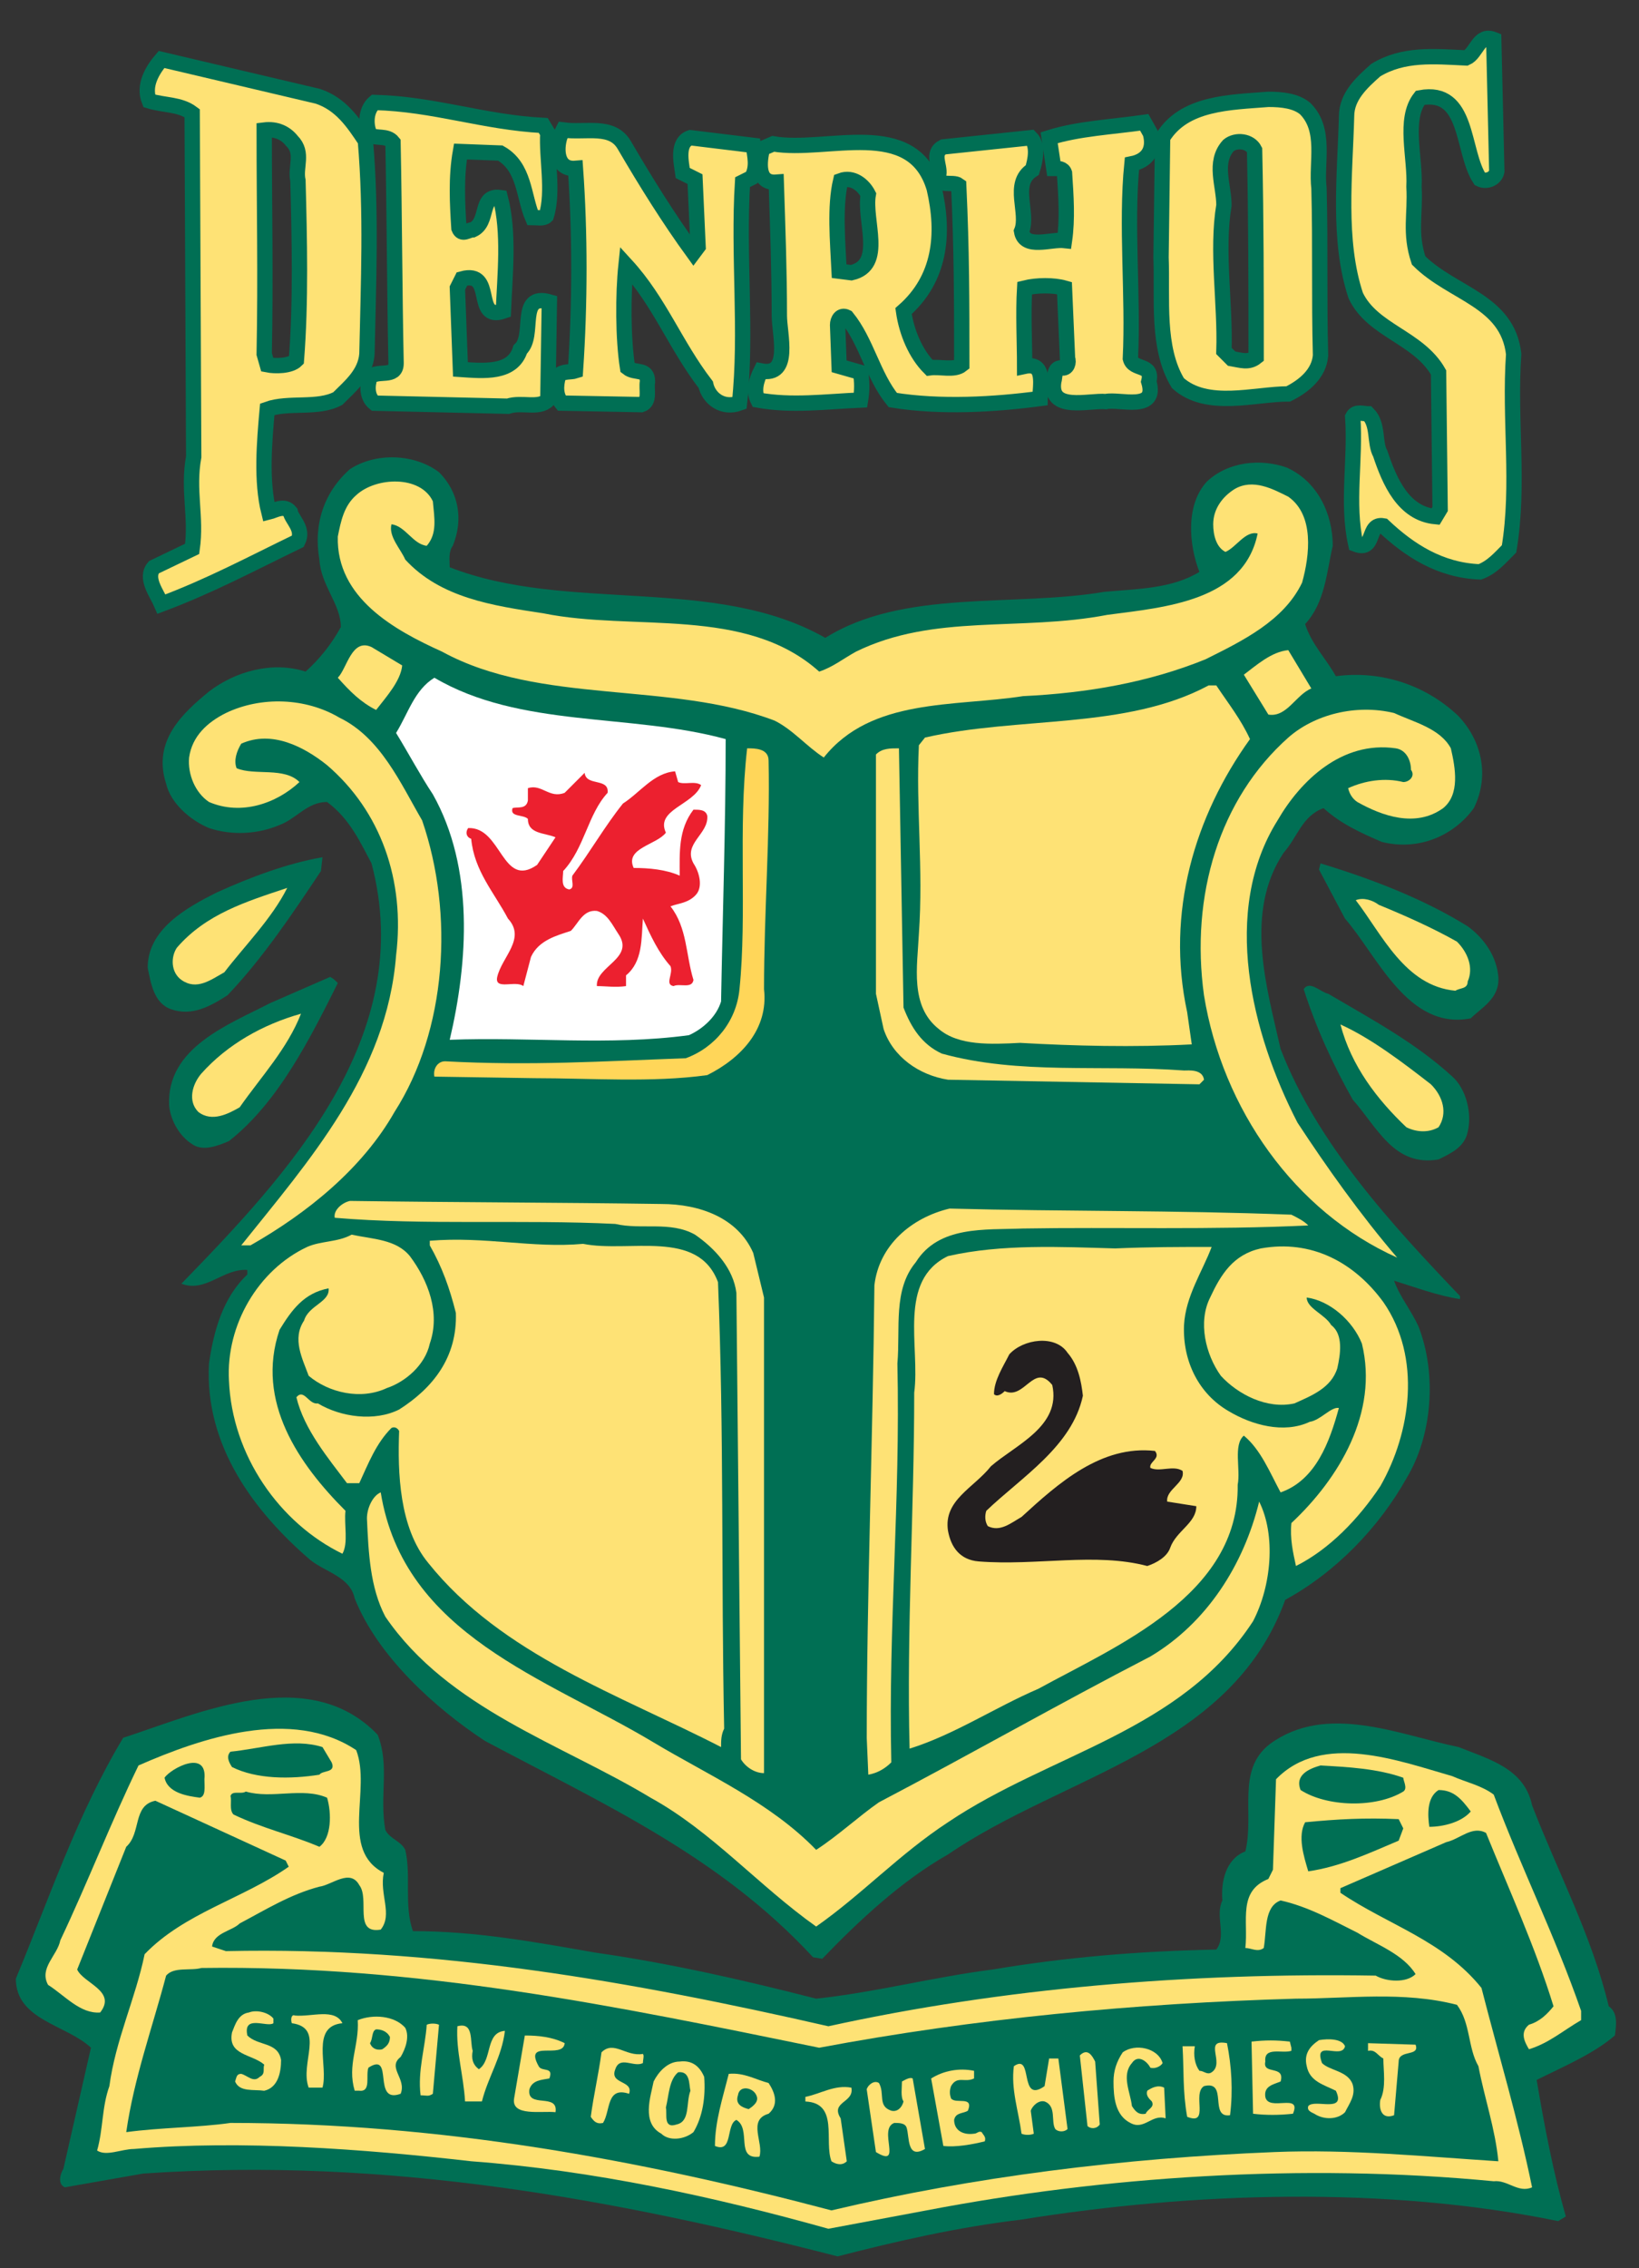<?xml version="1.0"?>
<svg xmlns="http://www.w3.org/2000/svg" xmlns:xlink="http://www.w3.org/1999/xlink" width="62.667" height="86.667" viewBox="0 0 62.667 86.667">
<rect x="0" y="0" width="62.667" height="86.667" fill="#333333" stroke="none"/>
<g>
	<rect x="0.606" y="1.173" fill="none" width="61.182" height="85.04"/>
	<path fill="#FEE275" d="M57.23,6.551c-0.059,0.293-0.41,0.41-0.645,0.293c-0.703-1.055-0.41-3.458-2.286-3.107
		c-0.646,0.821-0.176,2.287-0.235,3.4c0.06,1.055-0.176,1.759,0.177,2.814c1.29,1.29,3.399,1.524,3.634,3.576
		c-0.176,2.52,0.234,4.982-0.176,7.444c-0.352,0.352-0.645,0.703-1.113,0.879c-1.523-0.058-2.697-0.82-3.693-1.758
		c-0.645-0.117-0.293,0.996-1.055,0.703c-0.352-1.582,0-3.224-0.117-4.865c0.117-0.234,0.41-0.117,0.586-0.117
		c0.41,0.41,0.234,1.113,0.469,1.524c0.352,1.055,0.879,2.286,2.111,2.403l0.176-0.293l-0.06-5.217
		c-0.762-1.348-2.521-1.583-3.165-2.931c-0.704-2.11-0.411-4.631-0.352-6.858c0-0.762,0.586-1.29,1.113-1.759
		c1.055-0.644,2.228-0.527,3.459-0.468c0.41-0.176,0.469-0.938,1.055-0.704L57.23,6.551"/>
	<g>
		<polyline fill="none" points="0.606,1.173 0.606,86.213 61.789,86.213 61.789,1.173 "/>
		<path fill="none" stroke="#006F54" stroke-width="0.586" d="M57.23,6.551c-0.059,0.293-0.41,0.41-0.645,0.293
			c-0.703-1.055-0.41-3.458-2.286-3.107c-0.646,0.821-0.176,2.287-0.235,3.4c0.06,1.055-0.176,1.759,0.177,2.814
			c1.29,1.29,3.399,1.524,3.634,3.576c-0.176,2.52,0.234,4.982-0.176,7.444c-0.352,0.352-0.645,0.703-1.113,0.879
			c-1.523-0.058-2.697-0.82-3.693-1.758c-0.645-0.117-0.293,0.996-1.055,0.703c-0.352-1.582,0-3.224-0.117-4.865
			c0.117-0.234,0.41-0.117,0.586-0.117c0.41,0.41,0.234,1.113,0.469,1.524c0.352,1.055,0.879,2.286,2.111,2.403l0.176-0.293
			l-0.06-5.217c-0.762-1.348-2.521-1.583-3.165-2.931c-0.704-2.11-0.411-4.631-0.352-6.858c0-0.762,0.586-1.29,1.113-1.759
			c1.055-0.644,2.228-0.527,3.459-0.468c0.41-0.176,0.469-0.938,1.055-0.704L57.23,6.551z"/>
	</g>
	<path fill="#FEE275" d="M20.771,4.793l0.176,0.293c-0.059,0.938,0.234,2.227-0.059,3.165c-0.117,0.117-0.352,0.059-0.528,0.059
		c-0.351-0.821-0.293-1.935-1.231-2.462L17.605,5.79c-0.175,0.997-0.117,1.993-0.058,2.931c0.117,0.293,0.351,0.059,0.527,0.059
		c0.645-0.293,0.235-1.348,1.055-1.231c0.352,1.348,0.176,2.93,0.118,4.338c-1.173,0.41-0.293-1.583-1.583-1.231l-0.176,0.351
		l0.117,3.107c0.88,0.059,1.993,0.176,2.286-0.762c0.587-0.528-0.117-2.169,1.114-1.817l-0.058,3.751
		c-0.352,0.352-0.997,0.059-1.525,0.235l-5.099-0.117c-0.293-0.235-0.293-0.645-0.176-0.997c0.293-0.293,0.997,0.059,0.997-0.528
		c-0.059-2.813-0.059-5.451-0.118-8.44c-0.234-0.294-0.645-0.118-0.879-0.294c-0.176-0.351-0.176-0.937,0.176-1.231
		C16.609,3.973,18.485,4.675,20.771,4.793"/>
	<path fill="none" stroke="#006F54" stroke-width="0.586" d="M20.771,4.793l0.176,0.293c-0.059,0.938,0.234,2.227-0.059,3.165
		c-0.117,0.117-0.352,0.059-0.528,0.059c-0.351-0.821-0.293-1.935-1.231-2.462L17.605,5.79c-0.175,0.997-0.117,1.993-0.058,2.931
		c0.117,0.293,0.351,0.059,0.527,0.059c0.645-0.293,0.235-1.348,1.055-1.231c0.352,1.348,0.176,2.93,0.118,4.338
		c-1.173,0.41-0.293-1.583-1.583-1.231l-0.176,0.351l0.117,3.107c0.88,0.059,1.993,0.176,2.286-0.762
		c0.587-0.528-0.117-2.169,1.114-1.817l-0.058,3.751c-0.352,0.352-0.997,0.059-1.525,0.235l-5.099-0.117
		c-0.293-0.235-0.293-0.645-0.176-0.997c0.293-0.293,0.997,0.059,0.997-0.528c-0.059-2.813-0.059-5.451-0.118-8.44
		c-0.234-0.294-0.645-0.118-0.879-0.294c-0.176-0.351-0.176-0.937,0.176-1.231C16.609,3.973,18.485,4.675,20.771,4.793z"/>
	<path fill="#FEE275" d="M12.154,3.679c0.879,0.293,1.348,0.996,1.817,1.7c0.235,2.755,0.117,5.393,0.059,8.148
		c-0.059,0.762-0.645,1.231-1.114,1.7c-0.762,0.41-1.876,0.117-2.697,0.41c-0.117,1.289-0.234,2.755,0.059,3.927
		c0.235-0.058,0.586-0.293,0.821,0c0.058,0.293,0.527,0.645,0.293,1.114c-1.817,0.879-3.341,1.7-5.217,2.403
		c-0.176-0.41-0.645-0.996-0.293-1.407l1.465-0.703c0.176-1.231-0.175-2.227,0.059-3.517L7.347,4.324
		C6.878,3.973,6.292,4.031,5.706,3.855C5.472,3.27,5.823,2.683,6.175,2.272L12.154,3.679 M10.102,4.968c0,3.049,0.059,5.452,0,8.559
		l0.117,0.41c0.294,0.059,0.88,0.059,1.114-0.176c0.176-2.227,0.117-4.631,0.059-6.858c-0.117-0.528,0.234-1.055-0.235-1.524
		C10.923,5.086,10.571,4.91,10.102,4.968"/>
	<g>
		<polyline fill="none" points="0.606,1.173 0.606,86.213 61.789,86.213 61.789,1.173 		"/>
		<path fill="none" stroke="#006F54" stroke-width="0.586" d="M12.154,3.679c0.879,0.293,1.348,0.996,1.817,1.7
			c0.235,2.755,0.117,5.393,0.059,8.148c-0.059,0.762-0.645,1.231-1.114,1.7c-0.762,0.41-1.876,0.117-2.697,0.41
			c-0.117,1.289-0.234,2.755,0.059,3.927c0.235-0.058,0.586-0.293,0.821,0c0.058,0.293,0.527,0.645,0.293,1.114
			c-1.817,0.879-3.341,1.7-5.217,2.403c-0.176-0.41-0.645-0.996-0.293-1.407l1.465-0.703c0.176-1.231-0.175-2.227,0.059-3.517
			L7.347,4.324C6.878,3.973,6.292,4.031,5.706,3.855C5.472,3.27,5.823,2.683,6.175,2.272L12.154,3.679z M10.102,4.968
			c0,3.049,0.059,5.452,0,8.559l0.117,0.41c0.294,0.059,0.88,0.059,1.114-0.176c0.176-2.227,0.117-4.631,0.059-6.858
			c-0.117-0.528,0.234-1.055-0.235-1.524C10.923,5.086,10.571,4.91,10.102,4.968z"/>
	</g>
	<path fill="#FEE275" d="M23.877,5.556c0.821,1.406,1.7,2.813,2.638,4.103l0.176-0.235l-0.117-2.579L26.105,6.61
		c-0.059-0.41-0.235-1.172,0.293-1.348l2.403,0.293c0.059,0.41,0.176,0.82-0.058,1.23l-0.352,0.175
		c-0.176,2.814,0.176,5.745-0.117,8.442c-0.645,0.234-1.173-0.176-1.29-0.704c-1.172-1.524-1.758-3.165-3.048-4.572
		c-0.117,1.114-0.117,2.814,0.059,3.927c0.293,0.235,0.762,0,0.762,0.528c-0.059,0.293,0.117,0.762-0.235,0.879l-3.048-0.058
		c-0.234-0.294-0.234-0.645-0.117-1.056c0.176-0.175,0.469-0.117,0.645-0.175c0.176-2.58,0.176-5.276,0-7.738
		c-0.704,0.059-0.762-0.703-0.587-1.231l0.118-0.235C22.412,5.086,23.408,4.734,23.877,5.556"/>
	<path fill="none" stroke="#006F54" stroke-width="0.586" d="M23.877,5.556c0.821,1.406,1.7,2.813,2.638,4.103l0.176-0.235
		l-0.117-2.579L26.105,6.61c-0.059-0.41-0.235-1.172,0.293-1.348l2.403,0.293c0.059,0.41,0.176,0.82-0.058,1.23l-0.352,0.175
		c-0.176,2.814,0.176,5.745-0.117,8.442c-0.645,0.234-1.173-0.176-1.29-0.704c-1.172-1.524-1.758-3.165-3.048-4.572
		c-0.117,1.114-0.117,2.814,0.059,3.927c0.293,0.235,0.762,0,0.762,0.528c-0.059,0.293,0.117,0.762-0.235,0.879l-3.048-0.058
		c-0.234-0.294-0.234-0.645-0.117-1.056c0.176-0.175,0.469-0.117,0.645-0.175c0.176-2.58,0.176-5.276,0-7.738
		c-0.704,0.059-0.762-0.703-0.587-1.231l0.118-0.235C22.412,5.086,23.408,4.734,23.877,5.556z"/>
	<path fill="#FEE275" d="M49.902,4.148c0.822,0.82,0.412,2.052,0.529,3.048c0.059,2.227,0,4.103,0.059,6.389
		c-0.059,0.704-0.645,1.173-1.232,1.466c-1.289,0-3.105,0.586-4.22-0.411c-0.821-1.348-0.586-3.224-0.646-4.806l0.06-4.572
		c0.819-1.349,2.579-1.349,4.044-1.466C49.023,3.796,49.551,3.855,49.902,4.148 M46.973,5.556C46.387,6.2,46.797,7.08,46.797,7.841
		c-0.293,1.758,0.059,3.751,0,5.568l0.293,0.293c0.352,0.059,0.645,0.176,0.938-0.058c0-2.638,0-5.217-0.059-7.913
		C47.793,5.379,47.266,5.32,46.973,5.556"/>
	<path fill="none" stroke="#006F54" stroke-width="0.586" d="M49.902,4.148c0.822,0.82,0.412,2.052,0.529,3.048
		c0.059,2.227,0,4.103,0.059,6.389c-0.059,0.704-0.645,1.173-1.232,1.466c-1.289,0-3.105,0.586-4.22-0.411
		c-0.821-1.348-0.586-3.224-0.646-4.806l0.06-4.572c0.819-1.349,2.579-1.349,4.044-1.466C49.023,3.796,49.551,3.855,49.902,4.148z
		 M46.973,5.556C46.387,6.2,46.797,7.08,46.797,7.841c-0.293,1.758,0.059,3.751,0,5.568l0.293,0.293
		c0.352,0.059,0.645,0.176,0.938-0.058c0-2.638,0-5.217-0.059-7.913C47.793,5.379,47.266,5.32,46.973,5.556z"/>
	<path fill="#FEE275" d="M43.982,5.086c0.177,0.645-0.116,1.055-0.703,1.172c-0.234,2.345,0.059,5.041-0.059,7.444
		c0.117,0.47,0.879,0.176,0.703,0.88c0.352,1.172-1.113,0.645-1.641,0.762c-0.645-0.059-2.17,0.41-1.993-0.762
		c0.06-0.176,0-0.528,0.293-0.528c0.235,0.059,0.293-0.234,0.235-0.352L40.7,11.006c-0.41-0.117-1.056-0.117-1.523,0
		c-0.059,0.997,0,2.052,0,2.99c0.82-0.176,0.587,0.762,0.587,1.231c-1.76,0.234-3.811,0.351-5.629,0.058
		c-0.762-0.938-0.996-2.227-1.758-3.165c-0.234-0.117-0.352,0.117-0.352,0.293l0.059,1.583l0.82,0.234
		c0.059,0.352,0.059,0.703,0,1.055c-1.348,0.059-2.637,0.235-3.927,0c-0.176-0.352-0.058-0.762,0.117-1.113
		c1.173,0.234,0.704-1.407,0.704-2.111c0-1.7-0.059-3.282-0.118-5.1c-0.761,0.059-0.644-0.82-0.527-1.289l0.41-0.176
		c2.052,0.352,5.333-1.055,6.155,1.7c0.41,1.759,0.235,3.459-1.172,4.69c0.117,0.82,0.468,1.641,0.996,2.168
		c0.411-0.058,0.938,0.118,1.231-0.117c0-2.403,0-4.338-0.117-6.858c-0.234-0.176-0.821,0.117-0.762-0.411
		c0.059-0.351-0.293-0.82,0.174-1.055c1.115-0.117,2.229-0.234,3.343-0.351c0.293,0.293,0.175,0.879,0.06,1.231
		c-0.822,0.527-0.119,1.641-0.412,2.344c0.118,0.704,1.114,0.293,1.642,0.352c0.118-0.821,0.059-1.7,0-2.579
		c-0.058-0.176-0.234-0.176-0.41-0.176l-0.177-1.172c1.115-0.352,2.404-0.411,3.636-0.587L43.982,5.086 M32.143,6.903
		c-0.234,0.996-0.117,2.286-0.059,3.458l0.468,0.059c1.29-0.293,0.47-1.993,0.646-2.989C33.021,7.08,32.611,6.728,32.143,6.903"/>
	<path fill="none" stroke="#006F54" stroke-width="0.586" d="M43.982,5.086c0.177,0.645-0.116,1.055-0.703,1.172
		c-0.234,2.345,0.059,5.041-0.059,7.444c0.117,0.47,0.879,0.176,0.703,0.88c0.352,1.172-1.113,0.645-1.641,0.762
		c-0.645-0.059-2.17,0.41-1.993-0.762c0.06-0.176,0-0.528,0.293-0.528c0.235,0.059,0.293-0.234,0.235-0.352L40.7,11.006
		c-0.41-0.117-1.056-0.117-1.523,0c-0.059,0.997,0,2.052,0,2.99c0.82-0.176,0.587,0.762,0.587,1.231
		c-1.76,0.234-3.811,0.351-5.629,0.058c-0.762-0.938-0.996-2.227-1.758-3.165c-0.234-0.117-0.352,0.117-0.352,0.293l0.059,1.583
		l0.82,0.234c0.059,0.352,0.059,0.703,0,1.055c-1.348,0.059-2.637,0.235-3.927,0c-0.176-0.352-0.058-0.762,0.117-1.113
		c1.173,0.234,0.704-1.407,0.704-2.111c0-1.7-0.059-3.282-0.118-5.1c-0.761,0.059-0.644-0.82-0.527-1.289l0.41-0.176
		c2.052,0.352,5.333-1.055,6.155,1.7c0.41,1.759,0.235,3.459-1.172,4.69c0.117,0.82,0.468,1.641,0.996,2.168
		c0.411-0.058,0.938,0.118,1.231-0.117c0-2.403,0-4.338-0.117-6.858c-0.234-0.176-0.821,0.117-0.762-0.411
		c0.059-0.351-0.293-0.82,0.174-1.055c1.115-0.117,2.229-0.234,3.343-0.351c0.293,0.293,0.175,0.879,0.06,1.231
		c-0.822,0.527-0.119,1.641-0.412,2.344c0.118,0.704,1.114,0.293,1.642,0.352c0.118-0.821,0.059-1.7,0-2.579
		c-0.058-0.176-0.234-0.176-0.41-0.176l-0.177-1.172c1.115-0.352,2.404-0.411,3.636-0.587L43.982,5.086z M32.143,6.903
		c-0.234,0.996-0.117,2.286-0.059,3.458l0.468,0.059c1.29-0.293,0.47-1.993,0.646-2.989C33.021,7.08,32.611,6.728,32.143,6.903z"/>
	<path fill="#006F54" d="M16.785,18.041c0.762,0.762,0.938,1.817,0.527,2.814c-0.176,0.234-0.117,0.586-0.117,0.82
		c4.513,1.759,10.141,0.293,14.361,2.697c2.99-1.876,7.209-1.172,10.668-1.759c1.289-0.117,2.58-0.117,3.635-0.762
		c-0.411-1.055-0.528-2.579,0.293-3.458c0.82-0.762,2.051-0.879,3.048-0.528c1.172,0.528,1.758,1.759,1.758,2.99
		c-0.233,0.996-0.293,2.169-1.056,2.989c0.236,0.762,0.822,1.348,1.174,1.993c1.758-0.234,3.458,0.352,4.689,1.524
		c0.938,0.997,1.172,2.345,0.586,3.517c-0.763,1.055-2.11,1.642-3.518,1.29c-0.82-0.352-1.582-0.703-2.227-1.29
		c-0.821,0.293-0.998,1.114-1.524,1.7c-1.524,2.286-0.646,5.159-0.118,7.503c1.407,3.635,4.28,6.741,6.859,9.438v0.116
		c-0.821-0.116-1.76-0.469-2.521-0.702c0.235,0.644,0.646,1.112,0.938,1.758c0.702,1.817,0.528,4.162-0.47,5.803
		c-1.055,1.876-2.695,3.577-4.629,4.632c-2.053,5.687-8.442,6.683-12.896,9.73c-1.76,0.996-3.4,2.521-4.807,3.986l-0.352-0.06
		c-3.575-3.868-8.03-5.862-12.544-8.265c-1.876-1.231-4.103-3.225-4.982-5.451c-0.176-0.82-1.114-0.996-1.7-1.466
		c-2.11-1.817-4.045-4.339-3.869-7.503c0.176-1.231,0.528-2.521,1.466-3.4v-0.176c-0.938-0.059-1.583,0.88-2.521,0.527
		c4.045-4.162,9.027-9.438,7.269-16.061c-0.411-0.763-0.821-1.7-1.7-2.345c-0.762,0-1.173,0.645-1.817,0.879
		c-0.821,0.352-1.818,0.41-2.697,0.117c-0.703-0.293-1.465-0.938-1.641-1.7c-0.528-1.641,0.645-2.696,1.641-3.517
		c0.997-0.761,2.403-1.172,3.693-0.761c0.528-0.47,0.996-1.056,1.348-1.701c0-0.879-0.762-1.582-0.82-2.579
		c-0.235-1.348,0.175-2.579,1.172-3.458C14.381,17.278,15.847,17.337,16.785,18.041"/>
	<path fill="#FEE275" d="M16.55,19.154c0.059,0.645,0.176,1.231-0.234,1.7c-0.528-0.059-0.821-0.762-1.349-0.821
		c-0.117,0.469,0.352,0.938,0.528,1.348c1.348,1.466,3.341,1.759,5.276,2.052c3.458,0.703,7.737-0.293,10.551,2.228
		c0.527-0.176,0.879-0.47,1.407-0.763c2.989-1.465,6.271-0.762,9.613-1.406c2.227-0.293,5.217-0.528,5.744-3.107
		c-0.469-0.117-0.82,0.528-1.23,0.703c-0.352-0.175-0.469-0.645-0.469-1.055c0-0.586,0.352-1.055,0.82-1.348
		c0.703-0.41,1.465,0,2.051,0.293c0.997,0.703,0.821,2.228,0.528,3.283c-0.703,1.465-2.286,2.227-3.693,2.93
		c-2.169,0.88-4.513,1.29-6.975,1.407c-2.638,0.411-5.804,0.059-7.62,2.345c-0.645-0.41-1.173-1.055-1.876-1.407
		c-3.986-1.524-8.969-0.586-12.72-2.638c-1.817-0.82-4.045-2.051-3.986-4.396c0.117-0.586,0.234-1.172,0.703-1.582
		C14.381,18.216,16.081,18.157,16.55,19.154"/>
	<path fill="#FEE275" d="M15.378,25.426c-0.059,0.586-0.586,1.172-0.997,1.7c-0.586-0.293-0.996-0.704-1.465-1.231
		c0.352-0.352,0.527-1.524,1.29-1.172L15.378,25.426"/>
	<path fill="#FEE275" d="M50.139,26.306c-0.588,0.235-0.938,1.114-1.643,0.997l-0.938-1.524c0.469-0.352,1.055-0.88,1.699-0.938
		L50.139,26.306"/>
	<path fill="#FFFFFF" d="M27.746,28.24c0,3.282-0.117,6.741-0.176,10.023c-0.176,0.586-0.703,1.055-1.231,1.29
		c-3.048,0.41-6.096,0.058-9.144,0.176c0.703-2.99,0.938-6.566-0.645-9.379c-0.469-0.704-0.938-1.583-1.406-2.345
		c0.468-0.762,0.703-1.641,1.465-2.11C19.891,27.83,24.112,27.243,27.746,28.24"/>
	<path fill="#FEE275" d="M46.504,26.188c0.469,0.703,0.938,1.289,1.289,2.052c-2.109,2.93-3.225,6.623-2.402,10.433l0.176,1.231
		c-2.229,0.118-4.515,0.059-6.566-0.058c-1.113,0.058-2.344,0.117-3.105-0.528c-1.115-0.879-0.821-2.403-0.763-3.634
		c0.177-2.521-0.118-4.807,0-7.21l0.234-0.293c3.575-0.821,7.679-0.293,10.845-1.993H46.504"/>
	<path fill="#FEE275" d="M16.14,31.346c1.231,3.576,0.938,8.031-1.055,11.138c-1.231,2.169-3.341,3.868-5.51,5.1H9.223
		c2.579-3.224,5.569-6.565,5.921-11.079c0.351-2.873-0.587-5.511-2.638-7.269c-0.88-0.703-2.111-1.348-3.283-0.821
		c-0.176,0.293-0.293,0.645-0.176,0.938c0.704,0.293,1.817-0.058,2.403,0.528c-0.879,0.82-2.227,1.289-3.458,0.762
		c-0.527-0.352-0.82-1.055-0.762-1.7c0.117-0.821,0.703-1.348,1.407-1.7c1.348-0.645,3.048-0.586,4.338,0.176
		C14.557,28.182,15.319,29.939,16.14,31.346"/>
	<path fill="#FEE275" d="M55.473,28.591c0.176,0.762,0.352,1.759-0.293,2.286c-1.056,0.762-2.346,0.293-3.283-0.234
		c-0.176-0.117-0.293-0.293-0.352-0.528c0.645-0.293,1.407-0.41,2.109-0.234c0.234,0,0.47-0.235,0.294-0.469
		c0-0.352-0.177-0.762-0.587-0.821c-2.051-0.293-3.633,1.231-4.514,2.755c-2.168,3.459-0.996,8.148,0.762,11.548
		c1.115,1.699,2.404,3.517,3.812,5.158c-3.928-1.758-6.683-5.687-7.387-10.023c-0.527-3.811,0.587-7.503,3.224-9.848
		c0.997-0.879,2.58-1.29,4.045-0.938C54.064,27.595,55.063,27.83,55.473,28.591"/>
	<path fill="#FFD659" d="M29.387,29.061c0.059,2.872-0.175,5.803-0.175,8.734c0.175,1.524-0.88,2.638-2.169,3.283
		c-2.111,0.293-4.455,0.117-6.624,0.117l-3.81-0.059c-0.059-0.293,0.117-0.586,0.41-0.586c3.283,0.176,5.979,0,9.203-0.117
		c1.114-0.41,1.934-1.407,2.052-2.638c0.293-2.872-0.059-6.155,0.293-9.203C28.86,28.591,29.387,28.591,29.387,29.061"/>
	<path fill="#FEE275" d="M34.546,38.499c0.293,0.762,0.703,1.406,1.466,1.758c2.988,0.821,6.096,0.41,9.26,0.645
		c0.177,0,0.705-0.059,0.763,0.352l-0.175,0.176c-3.166-0.059-6.566-0.118-9.613-0.176c-1.114-0.176-2.111-0.88-2.462-1.935
		l-0.293-1.348v-9.144c0.233-0.235,0.526-0.235,0.879-0.235L34.546,38.499"/>
	<path fill="#EC202F" d="M25.929,29.881c0.234,0.117,0.645-0.059,0.879,0.117c-0.293,0.762-1.758,0.938-1.348,1.817
		c-0.352,0.469-1.583,0.587-1.231,1.348c0.586,0,1.231,0.059,1.759,0.294c0-0.88-0.059-1.759,0.527-2.521
		c0.235,0,0.469,0,0.528,0.234c0.058,0.704-0.938,1.055-0.528,1.818c0.235,0.351,0.352,0.879,0.117,1.172
		c-0.293,0.352-0.703,0.352-0.996,0.469c0.645,0.82,0.586,1.876,0.879,2.813c-0.058,0.352-0.527,0.118-0.762,0.235
		c-0.351-0.059,0-0.469-0.117-0.762c-0.469-0.528-0.762-1.172-1.055-1.817c-0.059,0.762,0,1.641-0.645,2.169v0.41
		c-0.41,0.059-0.762,0-1.114,0c-0.058-0.762,1.466-1.055,0.821-1.993c-0.235-0.352-0.41-0.762-0.821-0.879
		c-0.527-0.059-0.703,0.469-0.996,0.762c-0.528,0.176-1.231,0.352-1.524,0.996l-0.293,1.114c-0.293-0.235-1.114,0.176-0.997-0.352
		c0.176-0.762,1.114-1.465,0.41-2.227c-0.527-0.997-1.289-1.817-1.406-3.048c-0.176-0.059-0.235-0.235-0.118-0.411
		c1.29-0.058,1.29,2.345,2.638,1.407l0.704-1.055c-0.411-0.176-1.056-0.117-1.056-0.703c-0.175-0.176-0.703-0.059-0.586-0.411
		c0.176-0.058,0.528,0.059,0.586-0.293v-0.469c0.528-0.176,0.821,0.411,1.407,0.176l0.762-0.762c0.059,0.528,0.938,0.176,0.88,0.762
		c-0.762,0.821-0.88,2.111-1.7,2.99c0,0.234-0.118,0.644,0.234,0.703c0.235-0.059,0.059-0.352,0.118-0.527
		c0.703-0.938,1.23-1.876,1.934-2.756c0.645-0.41,1.172-1.172,1.993-1.23L25.929,29.881"/>
	<path fill="#006F54" d="M12.271,33.281c-1.055,1.582-2.227,3.341-3.575,4.748c-0.645,0.41-1.349,0.82-2.169,0.527
		c-0.645-0.234-0.762-0.996-0.88-1.582c0-1.466,1.466-2.286,2.638-2.873c1.29-0.586,2.697-1.113,4.045-1.348L12.271,33.281"/>
	<path fill="#006F54" d="M56.117,35.392c0.645,0.469,1.113,1.172,1.172,1.934c0.059,0.821-0.645,1.173-1.055,1.583
		c-2.403,0.469-3.575-2.403-4.808-3.81l-0.995-1.876l0.059-0.234C52.424,33.574,54.417,34.336,56.117,35.392"/>
	<path fill="#FEE275" d="M10.982,33.925c-0.587,1.173-1.642,2.228-2.404,3.224c-0.527,0.293-1.055,0.704-1.641,0.293
		c-0.41-0.293-0.41-0.879-0.176-1.23C7.875,34.922,9.399,34.453,10.982,33.925"/>
	<path fill="#FEE275" d="M55.706,35.978c0.411,0.41,0.646,0.997,0.411,1.524c0,0.293-0.293,0.235-0.469,0.352
		c-1.935-0.176-2.814-2.169-3.811-3.459c0.293-0.117,0.645,0,0.879,0.176C53.714,34.981,54.77,35.449,55.706,35.978"/>
	<path fill="#006F54" d="M12.916,37.561c-1.055,2.11-2.286,4.572-4.162,6.037c-0.41,0.177-0.996,0.41-1.407,0.118
		c-0.469-0.294-0.82-0.88-0.879-1.466c-0.117-2.227,2.286-3.106,3.869-3.927l2.286-0.997C12.74,37.384,12.799,37.442,12.916,37.561"
		/>
	<path fill="#006F54" d="M55.531,41.135c0.527,0.469,0.761,1.407,0.586,2.111c-0.118,0.586-0.645,0.821-1.114,1.054
		c-1.7,0.293-2.344-1.23-3.282-2.285c-0.763-1.349-1.406-2.755-1.875-4.221c0.233-0.352,0.645,0.118,0.938,0.176
		C52.482,38.967,54.124,39.846,55.531,41.135"/>
	<path fill="#FEE275" d="M11.509,38.732c-0.527,1.348-1.524,2.403-2.345,3.576c-0.41,0.234-1.055,0.586-1.582,0.176
		c-0.41-0.411-0.235-1.055,0.117-1.466C8.696,39.904,10.044,39.144,11.509,38.732"/>
	<path fill="#FEE275" d="M54.71,41.429c0.47,0.468,0.646,1.113,0.293,1.641c-0.41,0.234-0.879,0.176-1.231,0
		c-1.112-1.055-2.109-2.345-2.52-3.927C52.424,39.67,53.654,40.608,54.71,41.429"/>
	<path fill="#FEE275" d="M25.284,46.002c1.466,0,2.931,0.526,3.517,1.875l0.411,1.699v18.172c-0.352,0-0.704-0.233-0.88-0.527
		c-0.058-5.686-0.117-11.782-0.176-17.819c-0.117-0.938-0.82-1.701-1.582-2.228c-0.938-0.528-2.052-0.176-3.048-0.41
		c-3.576-0.176-7.269,0.058-10.727-0.235c-0.059-0.293,0.293-0.586,0.586-0.644C17.371,45.942,21.24,45.942,25.284,46.002"/>
	<path fill="#FEE275" d="M49.376,46.411c0.233,0.117,0.47,0.234,0.646,0.41c-3.576,0.177-7.563,0.06-10.903,0.118
		c-1.466,0.059-3.224-0.118-4.104,1.289c-0.879,1.055-0.586,2.521-0.703,3.869c0.117,5.334-0.352,9.965-0.233,15.24
		c-0.235,0.234-0.528,0.41-0.879,0.47l-0.06-1.407c0-5.393,0.234-11.432,0.293-17.293c0.176-1.523,1.407-2.579,2.873-2.93
		C40.759,46.295,44.861,46.235,49.376,46.411"/>
	<path fill="#FEE275" d="M15.671,47.993c0.703,0.939,1.172,2.169,0.762,3.343c-0.176,0.82-0.938,1.465-1.641,1.699
		c-0.997,0.469-2.228,0.176-2.99-0.469c-0.234-0.645-0.645-1.407-0.176-2.109c0.176-0.588,0.997-0.705,0.938-1.231
		c-0.938,0.176-1.407,0.819-1.875,1.583c-0.938,2.754,0.761,5.158,2.52,6.916c-0.059,0.527,0.117,1.23-0.117,1.641
		c-2.403-1.172-4.221-3.751-4.338-6.623c-0.117-2.111,1.114-4.221,2.99-5.1c0.527-0.235,1.172-0.176,1.699-0.469
		C14.264,47.35,15.144,47.35,15.671,47.993"/>
	<path fill="#FEE275" d="M22.295,47.525c1.758,0.352,4.396-0.586,5.158,1.465c0.235,5.862,0.117,11.139,0.235,17.059
		c-0.118,0.233-0.118,0.469-0.118,0.703c-3.869-1.992-8.382-3.518-11.196-7.035c-1.113-1.348-1.172-3.457-1.113-5.041
		c-0.059-0.116-0.176-0.176-0.294-0.116c-0.586,0.586-0.879,1.348-1.23,2.11h-0.469c-0.704-0.938-1.642-2.052-1.935-3.283
		c0.293-0.352,0.469,0.293,0.821,0.234c0.879,0.527,2.169,0.704,3.107,0.234c1.289-0.82,2.227-1.992,2.169-3.693
		c-0.235-0.937-0.528-1.758-0.997-2.578v-0.177C18.543,47.232,20.36,47.7,22.295,47.525"/>
	<path fill="#FEE275" d="M46.327,47.643c-0.351,0.938-0.996,1.876-1.056,2.988c-0.058,1.408,0.588,2.639,1.701,3.283
		c0.879,0.527,2.11,0.879,3.106,0.411c0.411-0.059,0.821-0.587,1.114-0.528c-0.353,1.291-0.879,2.756-2.229,3.225
		c-0.41-0.762-0.762-1.641-1.406-2.169c-0.41,0.353-0.117,1.29-0.234,1.876c0.059,4.221-4.631,6.154-7.62,7.796
		c-1.642,0.703-3.224,1.758-4.925,2.287c-0.116-4.573,0.177-9.146,0.177-13.601c0.233-1.759-0.646-4.278,1.29-5.218
		c2.051-0.468,4.337-0.351,6.389-0.293C43.982,47.643,45.098,47.643,46.327,47.643"/>
	<path fill="#FEE275" d="M52.893,49.752c1.465,2.111,1.056,4.982-0.117,7.034c-0.82,1.231-1.935,2.404-3.225,3.048
		c-0.115-0.526-0.234-1.055-0.175-1.641c1.817-1.7,3.341-4.22,2.696-6.857c-0.352-0.879-1.231-1.642-2.11-1.76
		c0,0.411,0.703,0.645,0.938,1.055c0.469,0.353,0.352,1.115,0.233,1.643c-0.233,0.762-0.995,1.055-1.641,1.348
		c-1.056,0.234-2.169-0.352-2.813-1.055c-0.587-0.82-0.88-2.052-0.41-2.99c0.41-0.879,0.879-1.641,1.934-1.876
		C50.139,47.35,51.779,48.229,52.893,49.752"/>
	<path fill="#231F20" d="M40.818,51.688c0.41,0.469,0.527,1.113,0.586,1.641c-0.41,1.934-2.346,3.107-3.693,4.396
		c-0.059,0.176-0.059,0.41,0.059,0.586c0.469,0.234,0.879-0.117,1.289-0.352c1.407-1.289,3.049-2.754,5.101-2.521
		c0.233,0.293-0.235,0.41-0.177,0.646c0.353,0.176,0.879-0.117,1.231,0.116c0.117,0.47-0.646,0.703-0.586,1.173l1.113,0.176
		c0,0.645-0.763,0.938-0.996,1.582c-0.117,0.353-0.528,0.586-0.879,0.703c-1.993-0.526-4.222,0-6.448-0.175
		c-0.703-0.059-1.055-0.528-1.172-1.173c-0.178-1.172,0.996-1.641,1.641-2.462c0.938-0.819,2.696-1.524,2.346-3.106
		c-0.705-0.879-1.056,0.586-1.818,0.234c-0.117,0.117-0.293,0.234-0.41,0.117c0-0.527,0.352-1.055,0.586-1.523
		C39.118,51.159,40.35,50.983,40.818,51.688"/>
	<g>
		<polyline fill="none" points="0.606,1.173 0.606,86.213 61.789,86.213 61.789,1.173 		"/>
		<path fill="#FEE275" d="M14.557,57.021c0.88,5.451,6.331,7.093,10.434,9.554c2.052,1.232,4.455,2.287,6.214,4.104
			c0.82-0.527,1.641-1.29,2.402-1.817c3.576-1.876,6.858-3.752,10.375-5.569c2.17-1.289,3.576-3.517,4.162-5.92
			c0.646,1.289,0.469,3.225-0.234,4.572c-2.756,4.221-7.737,5.041-11.664,7.68c-1.876,1.23-3.283,2.754-5.041,3.985
			c-2.228-1.583-3.987-3.635-6.331-4.924c-3.4-2.052-7.738-3.4-10.141-6.917c-0.586-1.113-0.645-2.462-0.703-3.752
			C14.03,57.607,14.264,57.139,14.557,57.021"/>
		<path fill="#006F54" d="M14.44,66.282c0.469,1.173,0.059,2.345,0.293,3.636c0.176,0.351,0.586,0.41,0.762,0.762
			c0.235,0.996-0.058,2.109,0.293,3.105c2.403,0,4.631,0.411,6.976,0.821c2.872,0.41,5.685,1.055,8.441,1.759
			c2.227-0.234,4.455-0.82,6.74-1.113c2.813-0.47,5.568-0.703,8.559-0.763c0.41-0.526-0.059-1.29,0.234-1.876
			c-0.059-0.703,0.117-1.582,0.879-1.875c0.352-1.466-0.352-3.107,0.938-4.104c2.17-1.582,4.924-0.353,7.211,0.117
			c1.172,0.469,2.521,0.82,2.813,2.228c0.997,2.579,2.286,4.983,2.931,7.679c0.352,0.235,0.293,0.703,0.235,1.114
			c-0.822,0.703-1.935,1.172-2.991,1.698c0.294,1.76,0.646,3.578,1.115,5.218l-0.293,0.176c-6.566-1.348-13.952-1.114-20.518-0.058
			c-2.461,0.293-4.748,0.82-7.033,1.406c-8.441-2.17-17.175-3.811-26.553-3.164l-2.99,0.525c-0.293-0.117-0.176-0.525-0.059-0.703
			l1.055-4.631c-0.937-0.879-2.872-1.054-2.872-2.637c1.29-3.107,2.345-6.273,4.103-9.203C7.582,65.463,11.802,63.527,14.44,66.282"
			/>
	</g>
	<path fill="#FEE275" d="M13.619,66.869c0.587,1.524-0.644,3.811,1.055,4.689c-0.175,0.82,0.352,1.583-0.117,2.169
		c-1.055,0.176-0.41-1.173-0.82-1.7c-0.352-0.645-1.056,0-1.524,0.059c-1.114,0.293-2.052,0.879-3.049,1.406
		c-0.293,0.293-0.996,0.352-1.055,0.881l0.528,0.176c8.03-0.176,15.592,1.172,23.036,2.871c6.683-1.465,13.775-2.052,20.927-1.935
		c0.41,0.235,1.172,0.293,1.524-0.058c-0.47-0.762-1.465-1.114-2.228-1.584c-0.938-0.467-1.875-0.995-2.932-1.23
		c-0.645,0.235-0.527,1.172-0.645,1.817c-0.234,0.176-0.469,0-0.703,0c0.117-1.054-0.293-2.169,0.879-2.638l0.176-0.352l0.118-3.458
		c1.758-1.817,4.688-0.704,6.741-0.118c0.527,0.235,1.113,0.352,1.582,0.704c1.055,2.813,2.345,5.394,3.342,8.265v0.353
		c-0.704,0.409-1.232,0.879-1.994,1.112c-0.175-0.293-0.352-0.645,0-0.938c0.411-0.117,0.704-0.41,0.939-0.703
		c-0.705-2.285-1.701-4.455-2.58-6.624c-0.528-0.293-0.996,0.234-1.524,0.353l-4.044,1.758v0.176
		c1.816,1.23,3.928,1.816,5.393,3.635c0.645,2.521,1.406,5.041,1.935,7.619c-0.528,0.235-0.938-0.293-1.466-0.232
		c-7.327-0.705-14.947-0.178-21.688,1.113l-3.752,0.702c-4.396-1.229-8.968-2.227-13.657-2.579
		c-4.104-0.469-8.793-0.82-12.896-0.469c-0.469,0-1.055,0.293-1.407,0.059c0.235-0.82,0.176-1.642,0.469-2.461
		c0.234-1.76,0.997-3.342,1.348-5.041c1.524-1.582,3.752-2.111,5.51-3.342l-0.117-0.234l-4.982-2.287
		c-0.88,0.177-0.528,1.231-1.114,1.759l-1.876,4.69c0.234,0.526,1.524,0.819,0.879,1.642c-0.762,0.058-1.348-0.646-1.993-1.056
		c-0.351-0.646,0.352-1.114,0.469-1.701c1.055-2.227,1.935-4.512,2.99-6.682C7.699,66.4,11.157,65.228,13.619,66.869"/>
	<path fill="#006F54" d="M12.681,67.338c0.176,0.41-0.351,0.293-0.468,0.47c-1.114,0.176-2.404,0.176-3.342-0.293
		c-0.117-0.177-0.234-0.41-0.058-0.587c1.172-0.116,2.403-0.527,3.517-0.176L12.681,67.338"/>
	<path fill="#006F54" d="M7.816,67.983c0,0.293,0.059,0.644-0.176,0.703c-0.468-0.06-1.231-0.177-1.348-0.763
		C6.527,67.572,7.933,66.812,7.816,67.983"/>
	<path fill="#006F54" d="M53.654,67.924c0,0.117,0.177,0.41,0,0.527c-1.055,0.645-2.93,0.586-3.926-0.058
		c-0.235-0.586,0.351-0.821,0.762-0.938C51.545,67.515,52.659,67.572,53.654,67.924"/>
	<path fill="#006F54" d="M56.234,69.213c-0.352,0.412-1.055,0.586-1.584,0.586c-0.058-0.409-0.116-1.112,0.353-1.405
		C55.589,68.394,55.883,68.744,56.234,69.213"/>
	<path fill="#006F54" d="M12.506,68.687c0.175,0.586,0.175,1.524-0.293,1.875c-1.114-0.47-2.169-0.702-3.283-1.231
		c-0.176-0.175-0.059-0.527-0.117-0.703c0.058-0.233,0.41-0.058,0.586-0.176C10.395,68.744,11.568,68.276,12.506,68.687"/>
	<path fill="#006F54" d="M53.654,69.859l-0.176,0.469c-1.113,0.469-2.227,0.996-3.457,1.172c-0.176-0.586-0.412-1.348-0.119-1.875
		c1.231-0.119,2.287-0.177,3.576-0.119L53.654,69.859"/>
	<path fill="#006F54" d="M31.322,78.24c5.92-1.113,12.075-1.699,18.229-1.875c1.994,0,4.104-0.294,6.155,0.235
		c0.528,0.702,0.411,1.64,0.821,2.344c0.234,1.231,0.645,2.403,0.762,3.634c-2.755-0.176-5.686-0.469-8.559-0.352
		c-5.803,0.234-11.488,0.938-16.939,2.229c-7.327-1.936-14.948-3.342-22.978-3.342c-1.231,0.176-2.697,0.176-3.986,0.352
		c0.293-2.051,0.996-3.985,1.524-5.979c0.293-0.351,0.938-0.176,1.348-0.293C16.023,75.075,23.584,76.658,31.322,78.24"/>
	<path fill="#FEE275" d="M10.454,77.127v0.176c-0.235,0.177-1.172-0.352-0.996,0.47c0.41,0.41,1.172,0.233,1.289,0.937
		c0,0.469-0.117,1.056-0.645,1.174c-0.41-0.059-0.938,0.058-1.113-0.353c0.058-0.176,0.058-0.293,0.234-0.293
		c0.235,0.058,0.469,0.351,0.703,0.117c0.235-0.117,0.118-0.293,0.176-0.47c-0.469-0.409-1.406-0.352-1.231-1.23
		c0.118-0.293,0.235-0.703,0.645-0.761C9.809,76.775,10.278,76.894,10.454,77.127"/>
	<path fill="#FEE275" d="M13.092,77.303c-1.231,0.117-0.528,1.642-0.762,2.462h-0.528c-0.352-0.938,0.645-2.285-0.645-2.462
		c-0.058-0.176,0-0.352,0.118-0.293C11.92,77.068,12.799,76.717,13.092,77.303"/>
	<path fill="#FEE275" d="M15.495,77.479c0.176,0.351,0,0.819-0.176,1.112c-0.527,0.41,0.235,0.822,0,1.408
		c-1.113,0.41-0.234-1.642-1.231-0.998c-0.117,0.293,0.118,0.938-0.351,0.881h-0.176c-0.293-0.998,0.176-1.7,0.117-2.696
		C14.264,76.951,15.085,77.01,15.495,77.479"/>
	<path fill="#FEE275" d="M16.55,80c-0.176,0.117-0.234,0.058-0.469,0.058c-0.117-0.937,0.176-1.817,0.235-2.696
		c0.117-0.059,0.351-0.059,0.469,0L16.55,80"/>
	<path fill="#FEE275" d="M18.074,78.358c-0.058,0.293,0,0.526,0.235,0.703c0.527-0.353,0.234-1.407,0.996-1.466
		c-0.117,0.996-0.644,1.759-0.879,2.697h-0.645c-0.058-0.998-0.351-1.935-0.293-2.873C18.133,77.244,17.957,78.006,18.074,78.358"/>
	<path fill="#006F54" d="M14.909,77.83c0,0.235-0.117,0.353-0.293,0.469c-0.235,0.06-0.41-0.059-0.469-0.233
		c0.117-0.176,0.059-0.47,0.234-0.528C14.557,77.537,14.792,77.596,14.909,77.83"/>
	<path fill="#FEE275" d="M21.591,78.065c-0.058,0.644-1.582-0.176-0.996,0.879c0.117,0.233,0.586,0,0.41,0.47
		c-0.293,0.057-0.645,0.057-0.762,0.41c-0.117,0.762,1.114,0.116,0.997,0.879c-0.528-0.059-1.7,0.176-1.583-0.527l0.41-2.403
		C20.595,77.772,21.122,77.83,21.591,78.065"/>
	<path fill="#FEE275" d="M51.427,78.183c-0.116,0.526-1.229-0.293-0.879,0.644c0.293,0.295,0.997,0.295,1.173,0.821
		c0.117,0.41-0.117,0.703-0.294,1.056c-0.293,0.293-0.819,0.293-1.172,0.059c-0.116-0.059-0.293-0.117-0.233-0.293
		c0.233-0.293,1.465,0.293,1.055-0.586c-0.469-0.235-0.997-0.353-1.114-0.938c-0.116-0.469,0.117-0.762,0.47-0.997
		C50.783,77.89,51.311,77.89,51.427,78.183"/>
	<path fill="#FEE275" d="M49.376,78.24v0.118c-0.353,0.117-1.056-0.176-0.997,0.41c-0.117,0.526,0.764,0.116,0.586,0.762
		c-0.293,0.117-0.645,0.177-0.586,0.587c0.117,0.586,1.407-0.177,1.057,0.645c-0.528,0.058-1.057,0.058-1.525,0l-0.059-2.756
		c0.527-0.059,0.938-0.059,1.465,0L49.376,78.24"/>
	<path fill="#FEE275" d="M46.914,78.065c0.176,0.879,0.234,1.817,0.117,2.754c-0.82,0.118-0.059-1.349-0.997-1.112
		C45.566,80,46.27,81.23,45.391,80.879c-0.177-0.996-0.119-1.758-0.177-2.696h0.47c-0.06,0.351,0,0.702,0.176,0.938
		c0.175,0,0.293,0.174,0.468,0.057C46.855,78.826,45.977,77.89,46.914,78.065"/>
	<path fill="#FEE275" d="M54.124,78.123c0.176,0.469-0.646,0.176-0.646,0.646l-0.176,2.051c-0.469,0.177-0.586-0.233-0.527-0.586
		c0.234-0.469,0.117-1.112,0.117-1.582c-0.233-0.118-0.293-0.353-0.586-0.293v-0.293L54.124,78.123"/>
	<path fill="#FEE275" d="M44.452,78.826c-0.06,0.118-0.293,0.235-0.47,0.176c-0.116-0.233-0.469-0.526-0.703-0.176
		c-0.41,0.469-0.059,1.114,0,1.643c0.117,0.176,0.234,0.351,0.527,0.293c0.06-0.176,0.353-0.235,0.235-0.469
		c-0.118-0.117-0.235-0.235-0.176-0.41c0.176-0.118,0.409-0.235,0.646-0.118l0.057,1.173c-0.526-0.176-0.819,0.469-1.348,0.176
		c-0.586-0.294-0.645-0.996-0.645-1.583c0-0.409,0.117-0.762,0.352-1.114C43.396,78.065,44.275,78.24,44.452,78.826"/>
	<path fill="#FEE275" d="M24.581,78.476c0.058,0.058,0,0.233,0,0.351c-0.352,0.176-0.88-0.293-1.055,0.235
		c-0.235,0.586,0.703,0.409,0.527,0.938c-0.879-0.293-0.703,0.645-0.996,1.113c-0.235,0.059-0.352-0.059-0.469-0.234
		c0.117-0.879,0.293-1.584,0.41-2.463C23.467,77.947,23.936,78.592,24.581,78.476"/>
	<path fill="#FEE275" d="M41.873,78.769l0.176,2.403c-0.117,0.176-0.352,0.176-0.469,0.059l-0.293-2.697
		C41.58,78.24,41.755,78.533,41.873,78.769"/>
	<path fill="#FEE275" d="M40.818,81.348c-0.118,0.117-0.353,0.117-0.469,0c-0.177-0.293,0.058-0.879-0.41-1.055
		c-0.235-0.06-0.469,0.176-0.528,0.352l0.116,0.879c-0.116,0.059-0.351,0.059-0.469,0c-0.117-0.879-0.41-1.699-0.293-2.579
		c0.762-0.528,0.176,1.466,1.174,0.763l0.174-1.056h0.353L40.818,81.348"/>
	<path fill="#FEE275" d="M26.925,79.354c0.059,0.763-0.058,1.524-0.41,2.11c-0.352,0.293-0.938,0.352-1.231,0.059
		c-0.762-0.41-0.41-1.406-0.293-1.993c0.176-0.353,0.528-0.762,0.997-0.762C26.457,78.709,26.75,78.944,26.925,79.354"/>
	<path fill="#FEE275" d="M37.242,79.414c-0.352,0.174-0.645-0.119-0.879,0.293c-0.059,0.176-0.059,0.293,0,0.469
		c0.176,0.234,0.879-0.118,0.645,0.469c-0.176,0.117-0.469,0.059-0.527,0.352c0,0.41,0.352,0.586,0.762,0.527
		c0.117,0,0.176-0.117,0.293-0.059c0.059,0.117,0.176,0.176,0.117,0.352c-0.469,0.117-1.113,0.234-1.584,0.176l-0.467-2.578
		c0.467-0.293,1.055-0.412,1.641-0.293V79.414"/>
	<path fill="#006F54" d="M26.398,79.883c-0.176,0.468,0,1.172-0.528,1.289c-0.527,0.176-0.351-0.41-0.41-0.646
		c0.117-0.469,0.117-1.056,0.469-1.349C26.398,79.121,26.339,79.647,26.398,79.883"/>
	<path fill="#FEE275" d="M29.387,79.588c0.235,0.353,0.411,0.822,0,1.174c-0.82,0.234-0.175,1.113-0.351,1.641
		c-0.938,0.117-0.293-1.055-0.88-1.406c-0.41,0.176-0.117,1.289-0.82,0.996c0-0.938,0.293-1.816,0.527-2.755
		C28.449,79.178,28.919,79.471,29.387,79.588"/>
	<path fill="#FEE275" d="M35.366,82.109c-0.703,0.41-0.587-0.469-0.703-0.82c-0.06-0.176-0.293-0.176-0.47-0.176
		c-0.645,0.234,0.353,1.758-0.702,1.113l-0.353-2.402c0.06-0.177,0.293-0.354,0.469-0.236c0.234,0.412-0.059,0.881,0.47,1.057
		c0.233,0.059,0.409-0.118,0.469-0.352c-0.118-0.176-0.06-0.528-0.06-0.763c0.117-0.06,0.293-0.176,0.41-0.116L35.366,82.109"/>
	<path fill="#FEE275" d="M32.552,79.765c0.118,0.586-0.82,0.528-0.409,1.173l0.234,1.641c-0.176,0.176-0.411,0.117-0.586,0
		c-0.293-0.762,0.293-2.228-0.997-2.285v-0.176C31.38,80,31.908,79.647,32.552,79.765"/>
	<path fill="#006F54" d="M28.919,80.058c0.117,0.235-0.118,0.411-0.294,0.528c-0.234-0.06-0.527-0.176-0.41-0.528
		C28.274,79.647,28.801,79.765,28.919,80.058"/>
</g>
</svg>

